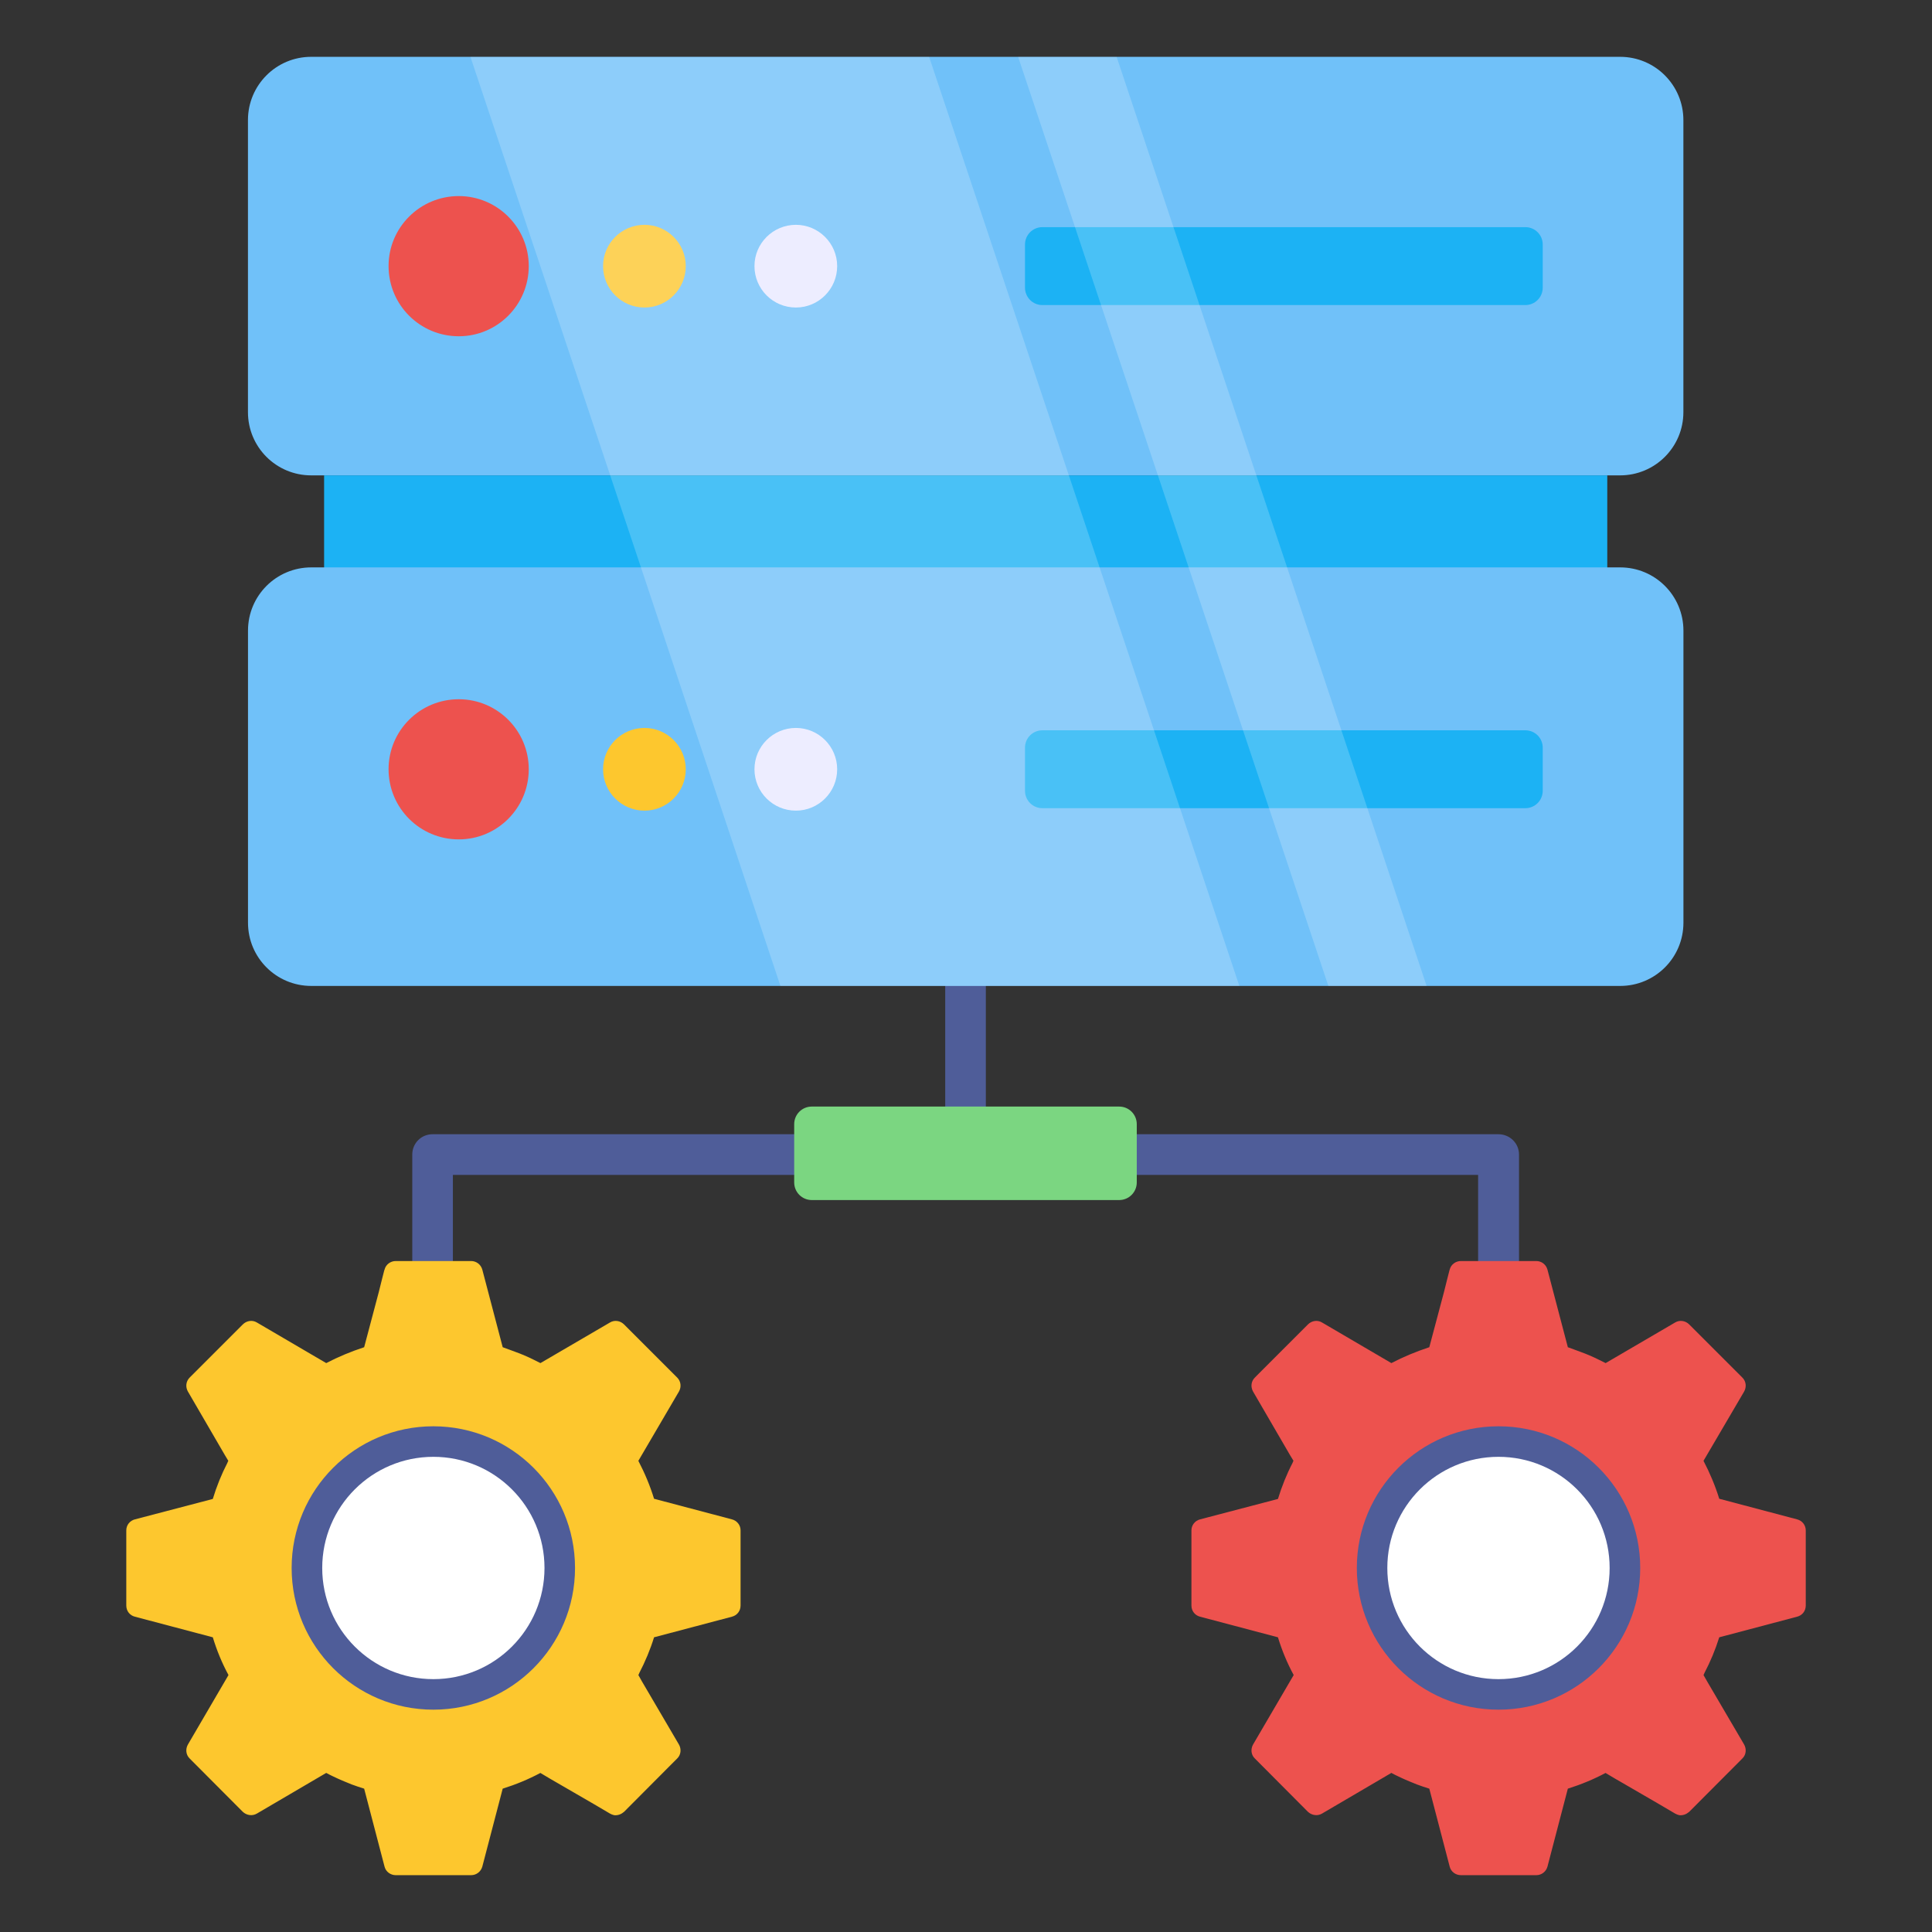 <?xml version="1.0" encoding="UTF-8"?>
<svg xmlns="http://www.w3.org/2000/svg" width="41" height="41" viewBox="0 0 41 41" fill="none">
  <rect x="0" y="0" width="41" height="41" fill="#333333" stroke="none"/>
  <path d="M32.236 24.501V27.666C32.236 27.906 32.039 28.097 31.799 28.097C31.564 28.097 31.368 27.906 31.368 27.666V24.933H9.611V27.666C9.611 27.906 9.415 28.097 9.18 28.097C8.94 28.097 8.749 27.906 8.749 27.666V24.501C8.749 24.261 8.94 24.07 9.18 24.07H20.059V20.93C20.059 20.694 20.25 20.498 20.49 20.498C20.73 20.498 20.921 20.694 20.921 20.93V24.07H31.799C32.039 24.07 32.236 24.261 32.236 24.501Z" fill="#4F5D99"></path>
  <path d="M24.124 23.857V25.093C24.124 25.3 23.957 25.467 23.75 25.467H17.228C17.021 25.467 16.854 25.3 16.854 25.093V23.857C16.854 23.649 17.021 23.483 17.228 23.483H23.75C23.957 23.483 24.124 23.649 24.124 23.857Z" fill="#7BD681"></path>
  <path d="M35.724 2.548V8.747C35.724 9.488 35.123 10.088 34.382 10.088H6.603C5.862 10.088 5.262 9.488 5.262 8.747V2.548C5.262 1.807 5.862 1.206 6.603 1.206H34.382C35.123 1.206 35.724 1.807 35.724 2.548Z" fill="#70C1F9"></path>
  <path d="M6.878 10.088H34.109V12.263H6.878V10.088Z" fill="#1CB2F4"></path>
  <path d="M35.725 13.383V19.581C35.725 20.323 35.125 20.923 34.383 20.923H6.605C5.863 20.923 5.263 20.323 5.263 19.581V13.383C5.263 12.641 5.863 12.041 6.605 12.041H34.383C35.125 12.041 35.725 12.641 35.725 13.383Z" fill="#70C1F9"></path>
  <path d="M32.739 5.19V6.104C32.739 6.309 32.575 6.474 32.369 6.474H22.122C21.916 6.474 21.752 6.309 21.752 6.104V5.19C21.752 4.985 21.916 4.82 22.122 4.82H32.369C32.575 4.82 32.739 4.985 32.739 5.19Z" fill="#1CB2F4"></path>
  <path d="M11.221 5.646C11.221 6.47 10.555 7.136 9.736 7.136C8.912 7.136 8.246 6.47 8.246 5.646C8.246 4.828 8.912 4.161 9.736 4.161C10.555 4.161 11.221 4.828 11.221 5.646Z" fill="#ED524E"></path>
  <path d="M14.553 5.647C14.553 6.133 14.16 6.526 13.677 6.526C13.191 6.526 12.798 6.133 12.798 5.647C12.798 5.165 13.191 4.771 13.677 4.771C14.16 4.771 14.553 5.165 14.553 5.647Z" fill="#FDC72E"></path>
  <path d="M17.766 5.647C17.766 6.133 17.373 6.526 16.89 6.526C16.404 6.526 16.011 6.133 16.011 5.647C16.011 5.165 16.404 4.771 16.89 4.771C17.373 4.771 17.766 5.165 17.766 5.647Z" fill="#E9E9FF"></path>
  <path d="M32.739 15.867V16.781C32.739 16.986 32.575 17.151 32.369 17.151H22.122C21.916 17.151 21.752 16.986 21.752 16.781V15.867C21.752 15.662 21.916 15.498 22.122 15.498H32.369C32.575 15.498 32.739 15.662 32.739 15.867Z" fill="#1CB2F4"></path>
  <path d="M11.221 16.324C11.221 17.147 10.555 17.813 9.736 17.813C8.912 17.813 8.246 17.147 8.246 16.324C8.246 15.505 8.912 14.839 9.736 14.839C10.555 14.839 11.221 15.505 11.221 16.324Z" fill="#ED524E"></path>
  <path d="M14.553 16.325C14.553 16.81 14.16 17.203 13.677 17.203C13.191 17.203 12.798 16.81 12.798 16.325C12.798 15.842 13.191 15.448 13.677 15.448C14.16 15.448 14.553 15.842 14.553 16.325Z" fill="#FDC72E"></path>
  <path d="M17.766 16.325C17.766 16.81 17.373 17.203 16.89 17.203C16.404 17.203 16.011 16.81 16.011 16.325C16.011 15.842 16.404 15.448 16.89 15.448C17.373 15.448 17.766 15.842 17.766 16.325Z" fill="#E9E9FF"></path>
  <g opacity="0.2">
    <path d="M26.301 20.923H16.562L13.602 12.041L9.984 1.208H19.718L23.335 12.041L26.301 20.923Z" fill="white"></path>
    <path d="M30.275 20.923H28.19L25.225 12.041L21.607 1.208H23.697L27.314 12.041L30.275 20.923Z" fill="white"></path>
  </g>
  <path d="M15.532 32.243L13.88 31.806C13.796 31.53 13.681 31.258 13.547 31.001L14.409 29.529C14.463 29.433 14.451 29.314 14.371 29.234L13.244 28.107C13.163 28.026 13.041 28.007 12.945 28.065L11.469 28.927L11.331 28.858C11.201 28.793 11.067 28.735 10.929 28.686C10.841 28.651 10.756 28.624 10.668 28.59L10.235 26.942C10.204 26.834 10.108 26.761 9.997 26.761H8.399C8.288 26.761 8.188 26.834 8.161 26.942L8.153 26.965L8.107 27.145L8.038 27.421L7.728 28.59C7.448 28.682 7.18 28.793 6.923 28.927L5.451 28.065C5.355 28.007 5.233 28.026 5.152 28.107L4.428 28.831L4.171 29.088L4.025 29.234C3.945 29.314 3.933 29.433 3.987 29.529L4.765 30.867L4.769 30.874L4.845 31.001C4.838 31.016 4.83 31.028 4.826 31.043C4.7 31.288 4.596 31.545 4.516 31.81L2.864 32.243C2.756 32.27 2.68 32.365 2.68 32.477V34.071C2.68 34.19 2.756 34.282 2.864 34.309L4.516 34.746C4.6 35.022 4.711 35.294 4.849 35.547L3.987 37.023C3.933 37.119 3.945 37.241 4.025 37.318L5.152 38.449C5.233 38.525 5.355 38.544 5.451 38.487L6.923 37.624C6.969 37.648 7.015 37.674 7.061 37.694C7.195 37.759 7.329 37.816 7.467 37.87C7.552 37.901 7.64 37.931 7.728 37.958L8.161 39.614C8.188 39.721 8.288 39.794 8.399 39.794H9.997C10.108 39.794 10.204 39.721 10.235 39.614L10.668 37.958C10.948 37.87 11.216 37.759 11.469 37.624L11.473 37.628L11.68 37.751L11.806 37.824L12.6 38.284L12.945 38.487C12.972 38.502 13.002 38.514 13.033 38.521C13.102 38.529 13.175 38.506 13.229 38.46C13.236 38.456 13.24 38.453 13.244 38.449L14.225 37.464L14.371 37.318C14.451 37.241 14.463 37.119 14.409 37.023L13.627 35.689L13.547 35.547C13.554 35.532 13.562 35.52 13.566 35.505C13.692 35.263 13.8 35.006 13.88 34.746L15.532 34.309C15.639 34.282 15.716 34.19 15.716 34.071V32.477C15.716 32.365 15.639 32.27 15.532 32.243Z" fill="#FDC72E"></path>
  <path d="M9.196 36.282C10.857 36.282 12.203 34.936 12.203 33.275C12.203 31.614 10.857 30.268 9.196 30.268C7.536 30.268 6.189 31.614 6.189 33.275C6.189 34.936 7.536 36.282 9.196 36.282Z" fill="#4F5D99"></path>
  <path d="M9.197 35.634C10.499 35.634 11.555 34.578 11.555 33.275C11.555 31.972 10.499 30.916 9.197 30.916C7.894 30.916 6.838 31.972 6.838 33.275C6.838 34.578 7.894 35.634 9.197 35.634Z" fill="white"></path>
  <path d="M38.137 32.243L36.485 31.806C36.4 31.53 36.285 31.258 36.151 31.001L37.014 29.529C37.067 29.433 37.056 29.314 36.975 29.234L35.848 28.107C35.768 28.026 35.645 28.007 35.549 28.065L34.074 28.927L33.935 28.858C33.805 28.793 33.671 28.735 33.533 28.686C33.445 28.651 33.361 28.624 33.272 28.59L32.839 26.942C32.809 26.834 32.713 26.761 32.602 26.761H31.003C30.892 26.761 30.792 26.834 30.765 26.942L30.758 26.965L30.712 27.145L30.643 27.421L30.332 28.59C30.053 28.682 29.784 28.793 29.527 28.927L28.055 28.065C27.96 28.007 27.837 28.026 27.756 28.107L27.032 28.831L26.775 29.088L26.63 29.234C26.549 29.314 26.538 29.433 26.591 29.529L27.369 30.867L27.373 30.874L27.45 31.001C27.442 31.016 27.434 31.028 27.431 31.043C27.304 31.288 27.201 31.545 27.12 31.81L25.468 32.243C25.361 32.27 25.284 32.365 25.284 32.477V34.071C25.284 34.19 25.361 34.282 25.468 34.309L27.12 34.746C27.204 35.022 27.316 35.294 27.454 35.547L26.591 37.023C26.538 37.119 26.549 37.241 26.63 37.318L27.756 38.449C27.837 38.525 27.96 38.544 28.055 38.487L29.527 37.624C29.573 37.648 29.619 37.674 29.665 37.694C29.799 37.759 29.934 37.816 30.072 37.87C30.156 37.901 30.244 37.931 30.332 37.958L30.765 39.614C30.792 39.721 30.892 39.794 31.003 39.794H32.602C32.713 39.794 32.809 39.721 32.839 39.614L33.272 37.958C33.552 37.87 33.821 37.759 34.074 37.624L34.077 37.628L34.284 37.751L34.411 37.824L35.204 38.284L35.549 38.487C35.576 38.502 35.607 38.514 35.637 38.521C35.706 38.529 35.779 38.506 35.833 38.46C35.841 38.456 35.844 38.453 35.848 38.449L36.83 37.464L36.975 37.318C37.056 37.241 37.067 37.119 37.014 37.023L36.232 35.689L36.151 35.547C36.159 35.532 36.166 35.52 36.17 35.505C36.297 35.263 36.404 35.006 36.485 34.746L38.137 34.309C38.244 34.282 38.321 34.19 38.321 34.071V32.477C38.321 32.365 38.244 32.27 38.137 32.243Z" fill="#ED524E"></path>
  <path d="M31.801 36.282C33.462 36.282 34.808 34.936 34.808 33.275C34.808 31.614 33.462 30.268 31.801 30.268C30.14 30.268 28.794 31.614 28.794 33.275C28.794 34.936 30.14 36.282 31.801 36.282Z" fill="#4F5D99"></path>
  <path d="M31.8 35.634C33.103 35.634 34.159 34.578 34.159 33.275C34.159 31.972 33.103 30.916 31.8 30.916C30.497 30.916 29.441 31.972 29.441 33.275C29.441 34.578 30.497 35.634 31.8 35.634Z" fill="white"></path>
</svg>
